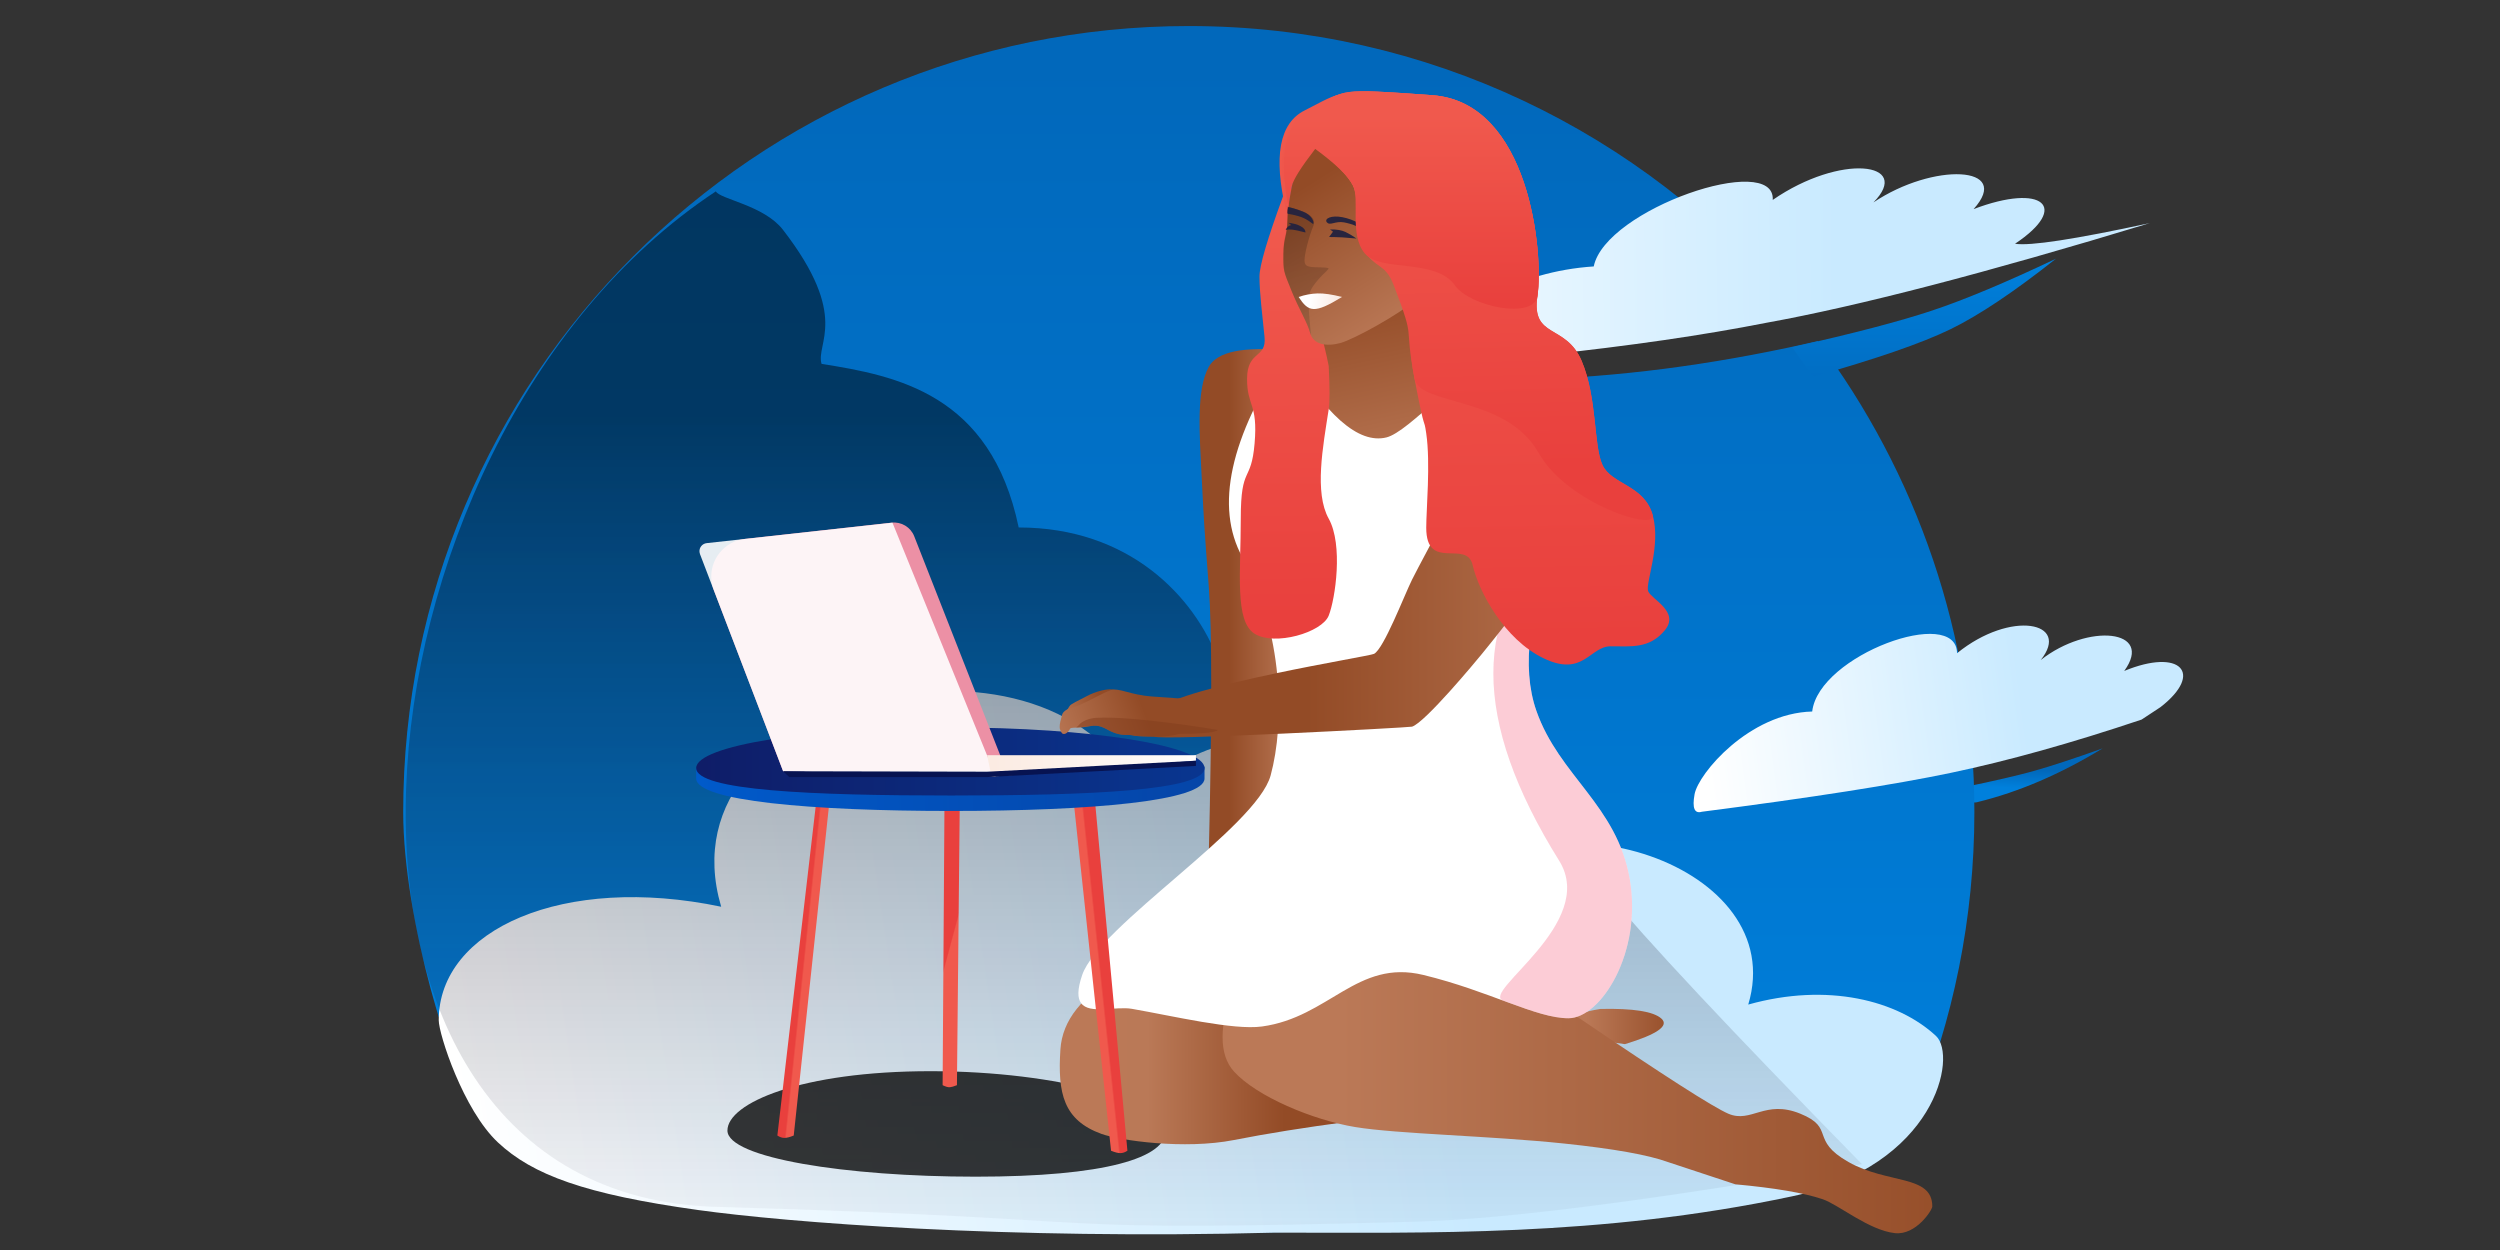 <?xml version="1.0" encoding="UTF-8"?><svg width="1440" height="720" xmlns="http://www.w3.org/2000/svg"><rect width="100%" height="100%" fill="#333333" stroke="none"/><defs><linearGradient x1="51.103%" y1="40.612%" x2="50%" y2="70.107%" id="a"><stop stop-color="#0168BB" offset="0%"/><stop stop-color="#0080DC" offset="100%"/></linearGradient><linearGradient x1="51.103%" y1="3.375%" x2="51.103%" y2="96.509%" id="b"><stop stop-color="#0168BB" offset="0%"/><stop stop-color="#0080DC" offset="100%"/></linearGradient><linearGradient x1="34.534%" y1="53.485%" x2="100%" y2="59.496%" id="c"><stop stop-color="#C9EAFF" offset="0%"/><stop stop-color="#FFF" offset="100%"/></linearGradient><linearGradient x1="51.103%" y1="3.375%" x2="51.103%" y2="131.238%" id="d"><stop stop-color="#0080DC" offset="0%"/><stop stop-color="#0168BB" offset="100%"/></linearGradient><linearGradient x1="34.534%" y1="52.41%" x2="100%" y2="56.565%" id="e"><stop stop-color="#C9EAFF" offset="0%"/><stop stop-color="#FFF" offset="100%"/></linearGradient><linearGradient x1="34.534%" y1="52.394%" x2="100%" y2="56.523%" id="f"><stop stop-color="#C9EAFF" offset="0%"/><stop stop-color="#FFF" offset="100%"/></linearGradient><linearGradient x1="64.831%" y1="106.401%" x2="64.831%" y2="21.235%" id="g"><stop stop-color="#292640" stop-opacity="0" offset="0%"/><stop offset="100%"/></linearGradient><linearGradient x1="-9.282%" y1="55.357%" x2="63.871%" y2="55.357%" id="h"><stop stop-color="#BB7957" offset="0%"/><stop stop-color="#934B26" offset="100%"/></linearGradient><linearGradient x1="40.235%" y1="96.78%" x2="50%" y2="18.14%" id="i"><stop stop-color="#BB7957" offset="0%"/><stop stop-color="#934B26" offset="100%"/></linearGradient><linearGradient x1="22.061%" y1="55.357%" x2="83.098%" y2="55.357%" id="j"><stop stop-color="#934B26" offset="0%"/><stop stop-color="#BA7957" offset="77.211%"/><stop stop-color="#BB7957" offset="100%"/></linearGradient><linearGradient x1="-9.282%" y1="55.357%" x2="83.098%" y2="55.357%" id="k"><stop stop-color="#934B26" offset="0%"/><stop stop-color="#BB7957" offset="100%"/></linearGradient><linearGradient x1="-9.282%" y1="55.357%" x2="83.098%" y2="55.357%" id="l"><stop stop-color="#934B26" offset="0%"/><stop stop-color="#BB7957" offset="100%"/></linearGradient><linearGradient x1="-9.282%" y1="55.357%" x2="63.871%" y2="55.357%" id="m"><stop stop-color="#BB7957" offset="0%"/><stop stop-color="#934B26" offset="100%"/></linearGradient><linearGradient x1="50.188%" y1="93.546%" x2="50.288%" y2="6.519%" id="n"><stop stop-color="#E9403D" offset="0%"/><stop stop-color="#F0594D" offset="100%"/></linearGradient><linearGradient x1="29.399%" y1="96.78%" x2="50%" y2="18.14%" id="o"><stop stop-color="#BB7957" offset="0%"/><stop stop-color="#934B26" offset="100%"/></linearGradient><linearGradient x1="100%" y1="0%" x2="100%" y2="226.076%" id="p"><stop offset="0%"/><stop stop-opacity="0" offset="100%"/></linearGradient><linearGradient x1="51.813%" y1="93.546%" x2="52.777%" y2="6.519%" id="q"><stop stop-color="#E9403D" offset="0%"/><stop stop-color="#F0594D" offset="100%"/></linearGradient><linearGradient x1="52.797%" y1="85.692%" x2="54.494%" y2="6.519%" id="r"><stop stop-color="#E9403D" offset="0%"/><stop stop-color="#F0594D" offset="100%"/></linearGradient><linearGradient x1="55.998%" y1="93.141%" x2="55.998%" y2="11.988%" id="s"><stop stop-color="#E9403D" offset="0%"/><stop stop-color="#F0594D" offset="100%"/></linearGradient><linearGradient x1="48.958%" y1="48.529%" x2="51.115%" y2="50%" id="t"><stop stop-color="#E9403D" offset="0%"/><stop stop-color="#F0594D" offset="100%"/></linearGradient><linearGradient x1="48.983%" y1="48.529%" x2="51.088%" y2="50%" id="u"><stop stop-color="#E9403D" offset="0%"/><stop stop-color="#F0594D" offset="100%"/></linearGradient><linearGradient x1="49.842%" y1="48.529%" x2="50.169%" y2="50%" id="v"><stop stop-color="#E9403D" offset="0%"/><stop stop-color="#F0594D" offset="100%"/></linearGradient><linearGradient x1="374.333%" y1="48.558%" x2="0%" y2="48.601%" id="w"><stop stop-color="#130B4B" offset="0%"/><stop stop-color="#005ACA" offset="100%"/></linearGradient><linearGradient x1="246.213%" y1="-17.652%" x2="-71.581%" y2="-17.652%" id="x"><stop stop-color="#005ACA" offset="0%"/><stop stop-color="#130B4B" offset="100%"/></linearGradient><linearGradient x1="-9.282%" y1="55.357%" x2="63.871%" y2="55.357%" id="y"><stop stop-color="#BB7957" offset="0%"/><stop stop-color="#934B26" offset="100%"/></linearGradient><linearGradient x1="-9.282%" y1="55.357%" x2="63.871%" y2="55.357%" id="z"><stop stop-color="#BB7957" offset="0%"/><stop stop-color="#934B26" offset="100%"/></linearGradient><linearGradient x1="96.893%" y1="50%" x2="-8.979%" y2="50%" id="A"><stop stop-color="#FBEBE2" offset="0%"/><stop stop-color="#FFF" offset="100%"/></linearGradient><linearGradient x1="75.588%" y1="48.287%" x2="-8.553%" y2="54.007%" id="B"><stop stop-color="#FFF" offset="0%"/><stop stop-color="#F8E4DB" offset="100%"/><stop stop-color="#F8E2D9" offset="100%"/></linearGradient></defs><g fill="none" fill-rule="evenodd"><path d="M127 440.326c-16.861-4.4-29.996-8.188-39.406-11.364C78.185 425.786 65.32 420.799 49 414c23.438 16.038 46.856 27.585 70.255 34.639 4.206 1.419 6.787-1.352 7.745-8.313z" fill="url(#a)" fill-rule="nonzero" transform="scale(-1 1) rotate(-3 -255.208 24483.266)"/><path d="M574.5 0c249.909 0 452.5 202.687 452.5 452.714 0 61.381-27.634 152.957-43.582 171.932-15.948 18.975-6.503 70.356-408.918 70.356-268.277 0-407.666-23-418.167-69.001C134.21 572.624 122 514.095 122 452.714c0-101.747 33.55-195.654 90.185-271.253l.009.008c2.273.52 4.556 1.036 6.848 1.546 111.047 24.738 213.045 27.407 305.994 8.007-124.831-6.849-218.98-16.695-282.448-29.537-3.981-.805-8.09-1.673-12.328-2.603C313.25 61.644 436.68 0 574.5 0z" fill="url(#b)" fill-rule="nonzero" transform="matrix(-1 0 0 1 1259.243 15)"/><path d="M26.147 391.359c39.499 16.394 75.265 29.135 107.3 38.223 32.035 9.088 79.258 19.891 141.67 32.408 4.154 1.563 5.786-1.69 4.896-9.758-1.335-12.103-28.155-48.8-64.263-52.269-1.484-32.757-78.762-66.901-80.883-39.316-29.142-27.225-64.383-22.575-48.365.551-25.697-23.318-64.149-22.213-48.414 2.923-31.281-15.561-46.13-2.043-22.328 19.302l10.387 7.936z" fill="url(#c)" transform="scale(-1 1) rotate(-4 -272.719 18439.676)"/><path d="M227 184.971c-35.024-7.821-61.92-14.857-80.688-21.106C127.544 157.616 103.773 147.661 75 134c24.154 19.134 44.433 32.691 60.836 40.669 16.403 7.978 42.777 17.089 79.122 27.331L227 184.971z" fill="url(#d)" fill-rule="nonzero" transform="matrix(-1 0 0 1 1259.243 15)"/><path d="M30.243 73.907C118.977 117.041 188.655 147.446 239.278 165.121 308.815 190.638 403.803 216.265 524.243 242c-33.028-16.835-82.906-34.277-104.904-33.743-.151-22.477-33.783-49.925-76.684-59.605-1.502-33.785-93.103-81.851-95.846-53.973-34.429-32.816-76.364-34.036-57.505-7.644-30.364-28.232-76.089-33.626-57.582-5.224-37.065-21.238-54.827-9.92-26.7 15.97-8.587.072-33.514-7.886-74.779-23.873z" fill="url(#e)" transform="scale(-1 1) rotate(-9 -257.082 8160.097)"/><path d="M405.226 695c155.218 4.15 281.477-5.966 332.112-12.995 65.233-9.056 95.619-20.26 115.591-39.012 19.973-18.752 34.05-62.358 34.05-70.324 0-52.339-71.902-84.405-162.69-65.386 36.839-125.138-196.604-172.427-239.726-63.348-69.562-73.364-202.048-16.68-174.319 55.231-62.226-62.027-201.674-15.533-177.545 64.462-45.656-12.806-86.034-2.469-108.15 18.086-12.329 11.46-.059 74.75 82.893 92.371C218.102 697.59 318.735 695 405.226 695z" fill="url(#f)" transform="matrix(-1 0 0 1 1139.686 15)"/><path d="M605.31 404.987c-109.838 77.048 49.166-122.403-66.655-39.202-28.493-24.071-55.936-43.566-68.919 0-13.976-37.537-51.841-76.963-115.211-76.963-16.079-77.107-70.531-87.388-113.545-94.225-3.594-11.765 16.714-26.895-22.255-77.258-10.944-14.144-36.333-17.591-38.638-22.117-220.574 145.741-255.216 577.646 0 584.923C435.304 687.421 348.5 695 582.747 688.691c52.505-1.414 138.335-12.464 257.492-33.151-75.727-77.237-125.102-129.941-148.126-158.111-55.239-67.587-69.208-111.289-86.803-92.443z" fill="url(#g)" opacity=".495" style="mix-blend-mode:soft-light" transform="translate(232.243 15)"/><path d="M561.977 677.77c74.835 0 109.593-10.844 109.593-26.584 0-15.74-60.665-34.185-135.5-34.185S419 635.445 419 651.185c0 15.74 68.142 26.584 142.977 26.584z" fill="#000" fill-rule="nonzero" opacity=".776" style="mix-blend-mode:soft-light"/><path d="M371.402 149.973c25.348-2.562 40.457.538 45.326 9.302 7.303 13.145 5.384 38.398 4.058 64.389-1.326 25.991-1.273 25.957-4.058 62.435-1.856 24.318-1.856 75.468 0 153.448l-43.012-18.453-2.314-120.724V149.973z" fill="url(#h)" transform="matrix(-1 0 0 1 1113 52)"/><path d="M288.39 167.944c3.874-8.503 7.029-17.95 9.467-28.341 2.438-10.391 2.438-26.21 0-47.46 12.96 5.588 22.201 9.756 27.723 12.502 5.523 2.746 14.335 8.088 26.438 16.024-.43 12.677-.43 21.516 0 26.518S358.11 159.108 369 167.944l-18.512 59.737-64.584 7.152 2.487-66.889z" fill="url(#i)" transform="matrix(-1 0 0 1 1113 52)"/><path d="M336.014 594.044c25.194 3.339 47.28 6.876 66.256 10.612 28.465 5.604 65.745.288 76.261-3.516 21.955-7.942 25.326-23.443 23.669-48.673-1.105-16.82-12.508-31.087-34.209-42.802l-65.721 5.367-66.256 79.011z" fill="url(#j)" transform="matrix(-1 0 0 1 1113 52)"/><path d="M191.163 529.149c-18.909-.408-30.63 1.455-35.164 5.588-4.534 4.133 2.479 9.03 21.039 14.692l30.375-4.324c1.913-4.627 1.913-8.082 0-10.368-1.913-2.285-7.33-4.148-16.25-5.588z" fill="url(#k)" transform="matrix(-1 0 0 1 1113 52)"/><path d="M202.922 534.737c-48.148 32.702-76.629 50.954-85.442 54.756-13.22 5.703-21.096-8.337-41.487 0-20.391 8.337-5.107 14.989-27.72 27.825C25.658 630.154 0 624.459 0 642.903c0 2.122 9.446 16.712 21.515 15.387 15.02-1.649 32.65-16.521 41.607-19.54 10.769-3.63 27.549-6.495 50.341-8.596l38.881-12.836c11.259-4.093 31.13-7.637 59.611-10.631 42.722-4.491 96.049-5.485 120.433-9.509 24.384-4.024 56.829-17.59 69.882-32.028 8.702-9.626 8.702-26.331 0-50.117L287.162 480.455l-84.24 54.282z" fill="url(#l)" transform="matrix(-1 0 0 1 1113 52)"/><path d="M898.08 307.386c-17.517 42.986-21.896 76.993-13.138 102.02 13.138 37.541 46.394 54.387 53.77 96.823 7.376 42.436-16.626 80.279-35.311 80.279-18.685 0-45.491-15.714-83.601-24.945-38.11-9.231-54.223 24.426-92.919 29.698-16.528 2.252-50.979-5.995-74.867-10.167-9.388-1.64-24.477 3.332-29.315-3.289-2.066-2.827-2.262-7.769.653-16.242 9.743-28.314 100.423-85.073 108.537-114.927 8.113-29.854 7.56-82.032-16.301-125.684-15.907-29.101-7.237-68.761 26.011-118.981 21.92 37.281 40.919 53.942 56.997 49.982 12.879-3.172 43.391-38.413 71.722-56.555 4.691-3.004 15.969.236 33.836 9.72l-6.073 102.266z" fill="#FFF"/><path d="M898.08 307.386c-17.517 42.986-21.896 76.993-13.138 102.02 13.138 37.541 46.394 54.387 53.77 96.823 7.376 42.436-16.626 80.279-35.311 80.279-10.036 0-22.415-4.533-37.629-10.16-13.112-4.85 54.74-44.594 32.308-80.564-50.542-81.047-50.542-143.846 0-188.397z" fill="#F45A7C" opacity=".311"/><path d="M231.271 165.294c-15.903-16.792-8.259-27.579-18.398 8.138-10.139 35.717-20.633 40.26-5.06 73.169 9.424 19.914 17.294 36.031 51.572 78.011 3.486 4.27 32.763 39.574 40.287 41.947 1.557.491 146.11 8.216 148.395 5.687 2.506-2.774 7.429-9.214 0-15.081-18.536-14.638-123.341-30.913-126.519-32.553-5.613-2.897-17.369-33.594-21.876-42.72-4.507-9.126-52.499-99.806-68.402-116.598z" fill="url(#m)" transform="matrix(-1 0 0 1 1113 52)"/><path d="M373.865 60.804c9.12 24.779 13.68 40.279 13.68 46.499 0 9.33-1.684 22.294-2.919 34.836-1.235 12.541 9.936 7.571 10.05 23.844.114 16.273-6.317 14.022-4.328 37.39 1.989 23.367 7.967 12.018 7.967 43.392s3.576 59.021-7.967 66.262c-11.544 7.241-38.837-.67-42.692-10.448-3.855-9.778-8.359-40.806 0-55.814 8.362-15.015 3.337-41.503 0-63.058-.623-4.025-.623-12.31 0-24.855 1.192-6.372 3.878-17.378 8.058-33.017 3.907-14.617 7.996-36.082 15.17-61.248.334-1.173 1.328-2.434 2.98-3.782z" fill="url(#n)" transform="matrix(-1 0 0 1 1113 52)"/><path d="M17.507 90.188c8.13 8.762 5.84 11.262 15.201 16.081 9.361 4.819 38.795 12.29 47.113 12.29 8.319 0 15.234-3.197 15.234-9.972 0-6.775 2.642-14.524 4.115-26.58 1.473-12.056 1.767-11.503-.879-21.071-2.646-9.568-4.689-9.15-7.541-18.977-2.852-9.828-11.292-29.36-21.197-35.471C59.649.375 44.914-5.009 23.76 7.99 2.606 20.99-3.304 39.604 1.641 53.888c4.945 14.285 7.736 27.538 15.866 36.299z" fill="url(#o)" transform="scale(-1 1) rotate(15 -646.278 -3076.96)"/><path d="M95.055 108.586c0-6.775 2.642-14.524 4.115-26.58 1.473-12.056 1.51-12.463-1.136-22.031-2.646-9.568-4.508-8.667-7.361-18.494-1.902-6.552-2.255-8.884-1.059-6.997-11.309 5.846-15.429 10.775-12.359 14.787 4.604 6.019 9.351 14.829 10.169 18.149.818 3.32-1.636 3.868-2.982 4.545-1.346.677-9.225 2.467-9.225 3.324 0 .857 8.732 4.292 13.287 9.651s6.551 30.422 6.551 23.646z" fill="url(#p)" opacity=".211" style="mix-blend-mode:overlay" transform="scale(-1 1) rotate(15 -646.278 -3076.96)"/><path d="M764.274 128.092c-1.704-2.249 2.645-4.227 8.969-2.985 3.07.603 6.647 1.796 9.625 3.592 3.014 1.818 5.416 4.244 6.298 5.649 1.009 1.738-3.026-1.712-7.477-3.898-2.631-1.292-5.73-2.004-7.533-2.358-4.927-.967-8.164 2.175-9.868-.074l-.014.074z" fill="#28243E"/><g><path d="M210.034 11.609C188.229.654 192.23-1.257 136.338 2.868 80.446 6.992 72.283 93.838 75.95 118.569c3.666 24.73-16.291 15.706-25.439 37.236-9.147 21.53-6.792 48.532-11.99 59.967-5.198 11.435-24.087 11.435-28.982 29.029-4.895 17.594 4.353 39.166 2.631 43.737-1.722 4.571-18.471 11.816-9.589 22.512 8.882 10.695 19.236 9.218 31.226 9.218 11.99 0 15.609 17.885 38.476 6.967 22.866-10.918 37.562-38.697 40.977-53.738 3.415-15.041 26.739 4.008 26.739-21.535 0-10.512-2.515-37.081 0-54.321 1.559-10.689.323 2.481 6.752-31.529 6.429-34.01-5.859-21.745 7.251-55.879 5.002-13.025 8.418-8.132 15.888-19.499 5.581-8.492 8.186-27.857 12.353-35.989 2.778-5.421 10.184-13.148 22.218-23.179 8.699 11.994 13.048 18.693 13.048 20.097 0 1.404 1.09 7.244 3.27 17.518 7.373-31.078 3.791-50.268-10.746-57.571z" fill="url(#q)" transform="matrix(-1 0 0 1 961.509 52)"/><path d="M206.583 10.424C184.778-.53 192.23-1.257 136.338 2.868 80.446 6.992 72.283 93.838 75.95 118.569c3.666 24.73-16.291 15.706-25.439 37.236-9.147 21.53-6.792 48.532-11.99 59.967-5.198 11.435-24.087 11.435-28.982 29.029-2.62 9.417 49.013-6.387 65.659-35.838 18.833-33.32 68.565-27.046 71.553-42.852 6.429-34.01-1.178-19.581 11.932-53.715 5.002-13.025 9.959-9.004 17.428-20.371 5.581-8.492 1.963-29.149 6.131-37.281 2.778-5.421 10.184-13.148 22.218-23.179 6.775 9.127 11.753 16.166 14.933 21.116 4.77 7.425 8.993-31.302-12.811-42.256z" fill="url(#r)" transform="matrix(-1 0 0 1 961.509 52)"/><path d="M206.583 10.424C184.778-.53 192.23-1.257 136.338 2.868 80.446 6.992 72.283 93.838 75.95 118.569c2.015 13.593 38.825 6.133 47.507-6.173 11.126-15.77 42.801-7.496 51.914-18.387 9.113-10.891 2.704-31.132 6.872-39.264 2.778-5.421 10.015-12.412 21.711-20.972 8.227 10.669 12.694 17.784 13.402 21.345.708 3.561 1.387 7.607 2.039 12.137 5.995-30.584 1.725-49.527-12.811-56.83z" fill="url(#s)" transform="matrix(-1 0 0 1 961.509 52)"/></g><g fill="#28243E"><path d="M750.609 121.922c-1.544-.62-4.341-1.675-8.356-2.657-.544-.133-1.037 3.787-.443 3.875 3.858.57 8.002 1.854 9.29 2.553 4.558 2.214 5.45 4.306 5.45 2.679-6e-8-1.627-1.555-4.69-5.94-6.45zM751.936 133.914c.011-1.496-.987-2.721-2.849-3.671-1.791-.948-4.086-1.611-6.96-1.916l1.644 1.393c-1.244.02-2.343.953-3.297 2.799-.261-.01 1.085-.589 4.174-.219 1.216.146 3.645.684 7.289 1.613zM781.307 137.403c-1.908-1.431-4.011-2.611-6.263-3.774-2.159-1.023-5.161-1.565-8.914-1.487l1.667 1.309-2.253 3.07s5.421.021 7.627.207l8.136.674z"/></g><g><path d="M68.837 45.521L46.763 235.057c1.368.92 2.731 1.38 4.09 1.38 1.359 0 3.138-.46 5.338-1.38L76.985 40.594l-8.149 4.928z" fill="url(#t)" transform="translate(401 419)"/><path d="M236.055 40.594L217.2 243.816c1.368.92 2.731 1.38 4.09 1.38 1.359 0 3.138-.46 5.338-1.38L248.391 40.594h-12.335z" fill="url(#u)" transform="matrix(-1 0 0 1 866.591 419)"/><path d="M143.024 42.642l-1.078 163.426c1.826.885 3.229 1.277 4.208 1.176.979-.101 2.327-.493 4.044-1.176l1.634-163.426h-8.807z" fill="url(#v)" transform="translate(401 419)"/><path d="M146.888 48.112C227.743 48.112 292.8 42.323 292.8 29.4v-6.764C246.511 11.545 197.711 6 146.4 6 97.799 6 48.999 11.8 0 23.4v6c0 12.923 66.034 18.712 146.888 18.712z" fill="url(#w)" fill-rule="nonzero" transform="translate(401 419)"/><path d="M146.888 39.22C227.743 39.22 292.8 36.323 292.8 23.4S227.254 0 146.4 0C65.546 0 0 10.477 0 23.4s66.034 15.82 146.888 15.82z" fill="url(#x)" fill-rule="nonzero" transform="translate(401 419)"/></g><g><path d="M4 24.331s.016-.032.047-.092c.271-.532 4.583-3.333 5.743-4.351 1.29-1.131 5.945-1.157 11.332-1.891 5.387-.735 14.019-.099 16.91 2.828C39.958 22.776 41.281 24.074 42 24.717" fill="url(#y)" transform="rotate(-21 1356.832 -1421.948)"/><path d="M56.256 47.718c-7.518-2.88-12.098-4.941-13.74-6.182-1.295-.979-5.731-1.45-10.441-6.47-2.719-2.897-4.505-6.05-10.083-7-.716-.122-3.521-.662-5.996-1.452-2.438-.778-4.548-1.809-5.162-1.285-2.03 1.734-3.868 2.143-4.963 1.269-.851-.68-.617-3.444-.541-3.683.947-2.99 2.693-4.632 3.446-5.848.754-1.216 1.93-3.335 8.083-2.635 6.153.7 18.413-1.723 23.717-1.404 5.304.319 8.863 6.235 21.141 12.001 8.185 3.844 15.027 7.047 20.526 9.609-1.273 8.719-2.016 13.079-2.229 13.079C79.828 47.718 79.497 51 67.677 51c-1.19 0-4.997-1.094-11.421-3.282z" fill="url(#z)" transform="rotate(-21 1377.574 -1411.165)"/><path d="M651.791 423.49c-1.559-.466-5.867.776-12.066-2.298-3.578-1.774-6.397-4.011-11.922-2.921-.938.185-3.54.449-7.806.793.178-.594.667-.456 1.233-1.222 1.785-2.42 5.933-4.12 10.302-4.378 21.141-1.25 70.214 6.927 70.007 7.006-.172.066-.716 2.248-21.813 2.248-.778 6e-8-4.286 1.314-11.339 1.618-5.791.25-15.259-.447-16.596-.846z" fill="#833F1D" opacity=".52"/></g><g><path d="M579.734 444.241l-53.146-135.348c-2.061-5.248-7.385-8.463-12.989-7.843l-84.469 9.346c-11.989 1.326-20.632 12.121-19.306 24.109.205 1.851.645 3.668 1.311 5.407l39.942 104.328h128.656z" fill="#EC90A5"/><path d="M573.524 447.338l-59.473-146.286-107 11.79c-2.569.283-4.422 2.595-4.139 5.164.044.397.138.787.281 1.161l47.884 125.074 122.446 3.097z" fill="#FFF" opacity=".9"/><path fill="url(#A)" d="M.138 134.998H120.427l-2.566 12.34-117.723-9.163z" transform="matrix(-1 0 0 1 689 300)"/><path fill="#071351" fill-rule="nonzero" d="M688.862 438.175l-120.289 6.341-117.495-.274 3.526 3.359h113.969l120.289-6.432z"/></g><path d="M515.757 156.053c5.745-1.468 10.427-2.149 14.044-2.042 3.617.107 7.269.788 10.956 2.042-5.712 8.678-8.965 9.83-25 0z" fill="url(#B)" transform="matrix(-1 0 0 1 1288.757 15)"/></g></svg>